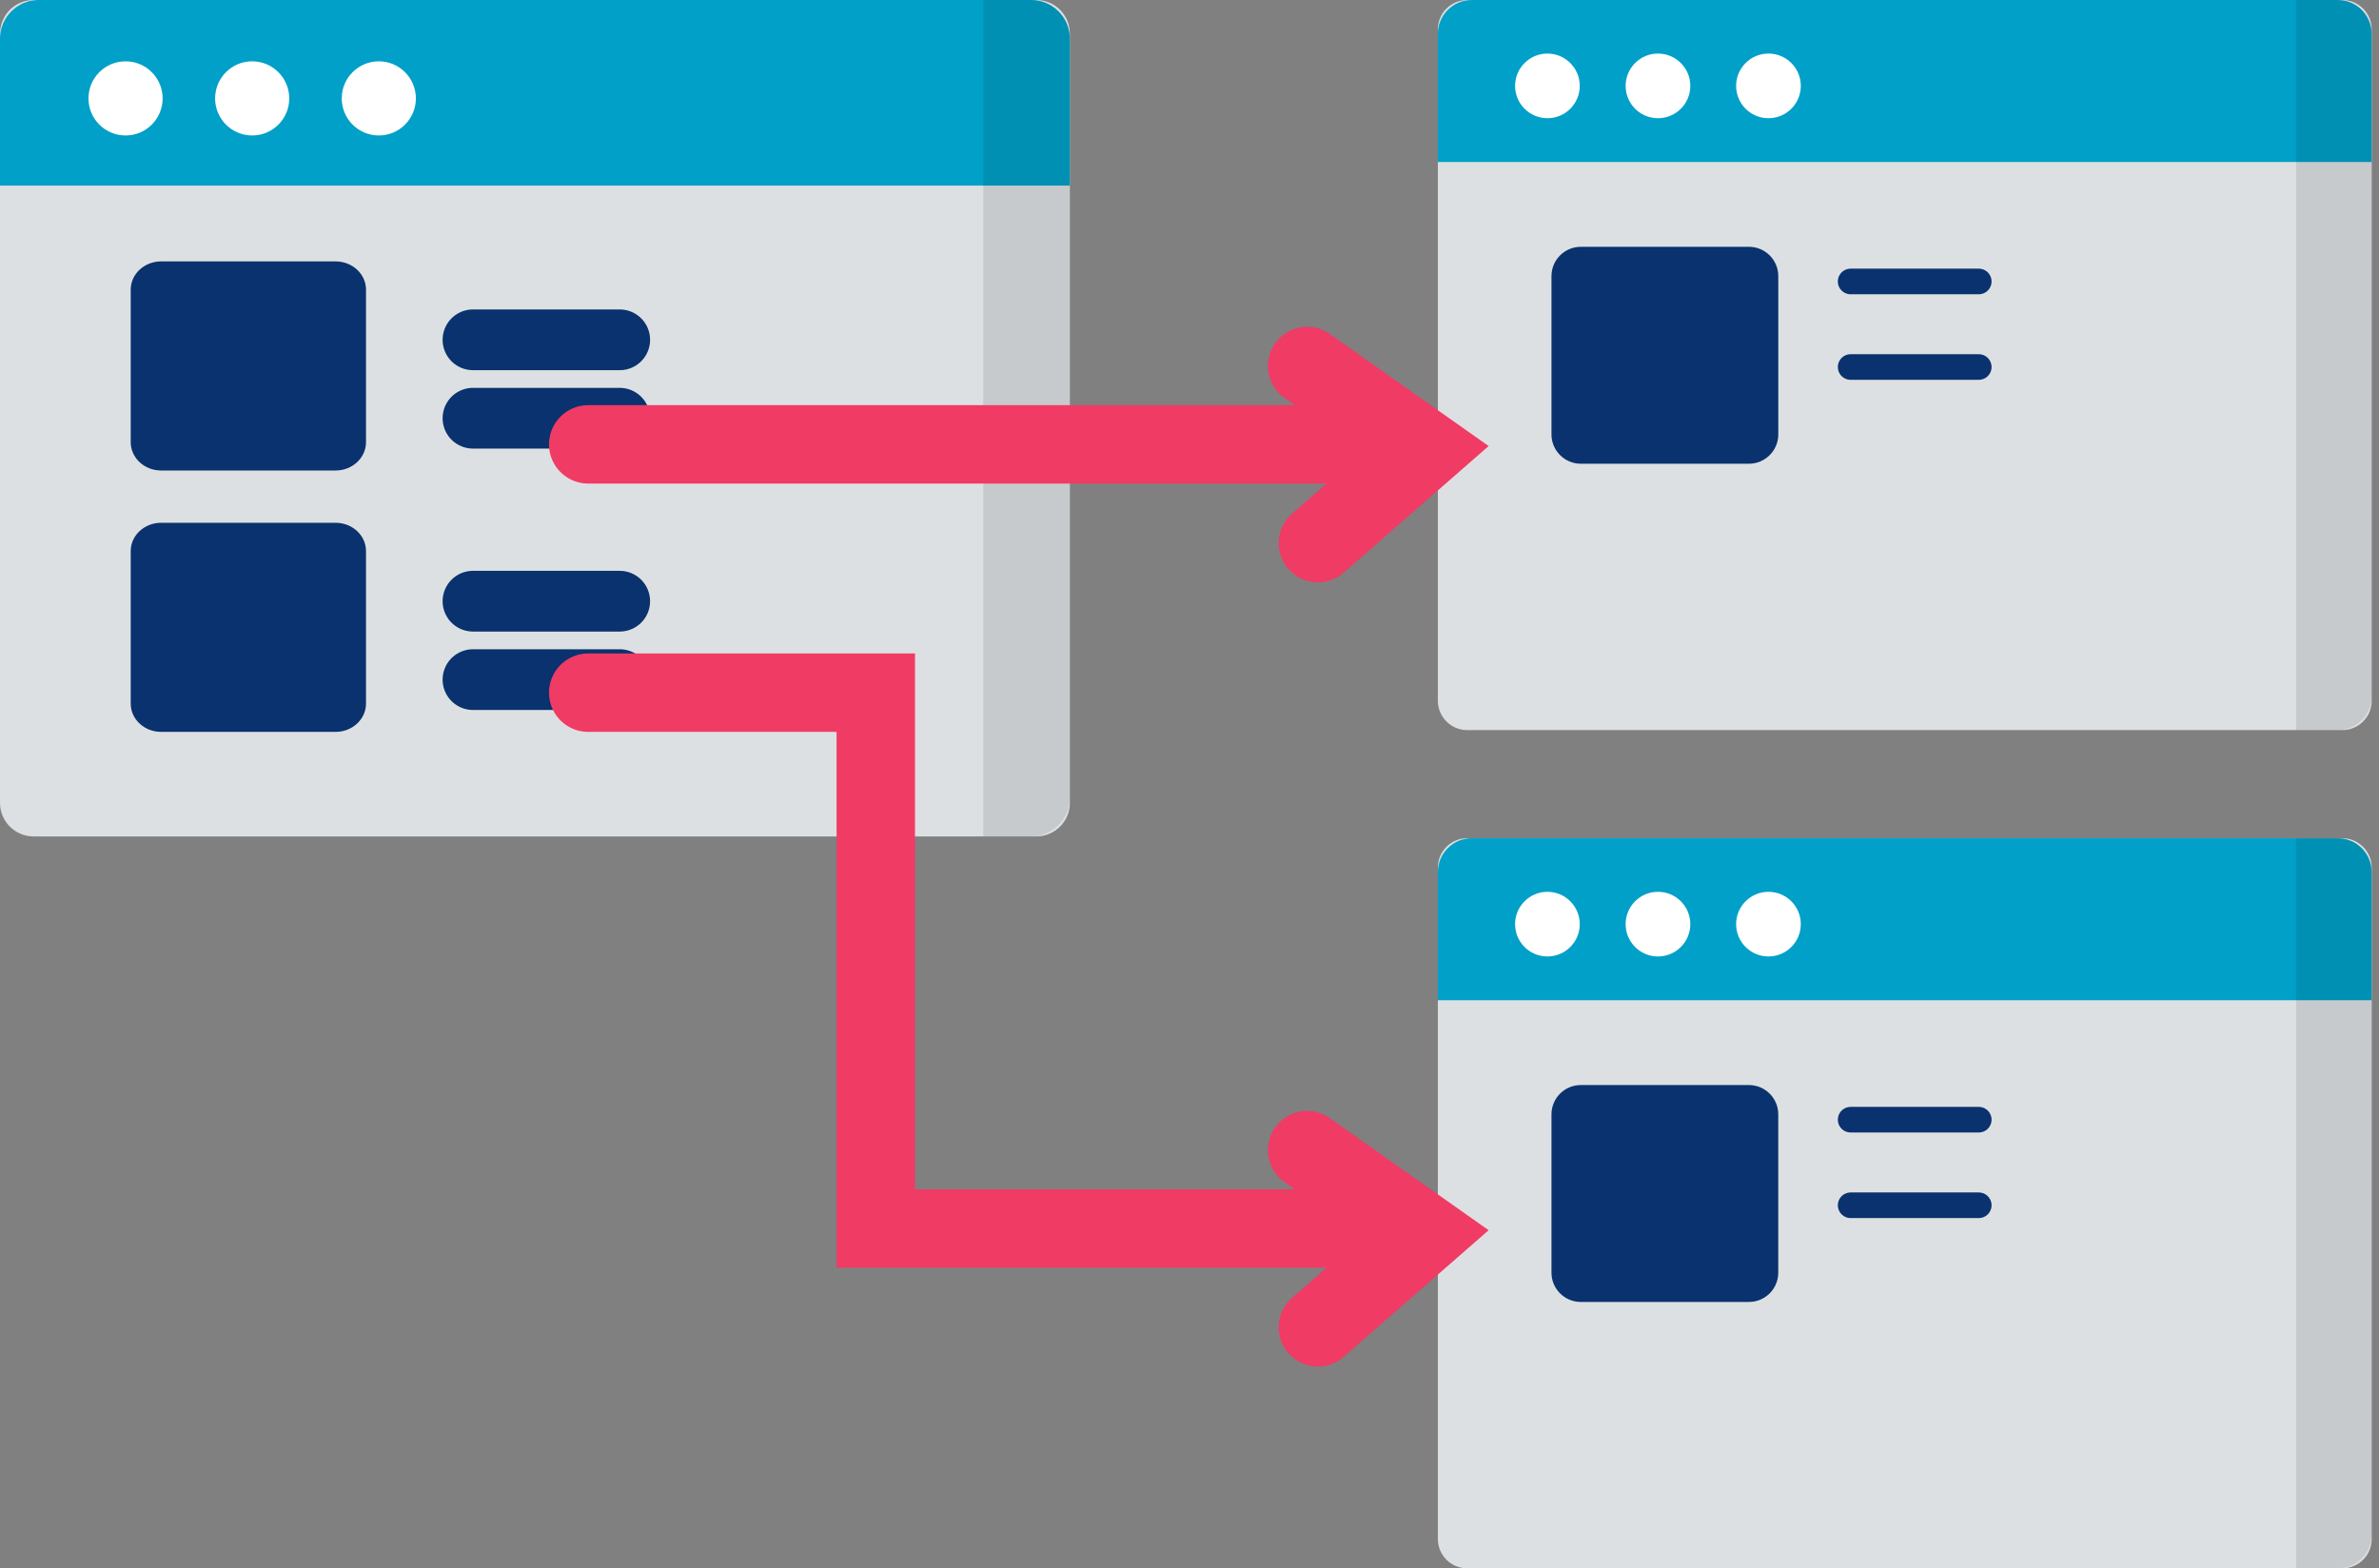 <svg width="91" height="60" viewBox="0 0 91 60" fill="none" xmlns="http://www.w3.org/2000/svg">
<rect x="0" y="0" width="91" height="60" fill="#808080" stroke="none"/>
<path d="M39.638 0H1.286C0.576 0 0 0.576 0 1.286V30.714C0 31.424 0.576 32 1.286 32H39.638C40.349 32 40.924 31.424 40.924 30.714V1.286C40.924 0.576 40.349 0 39.638 0Z" fill="#DDE0E2"/>
<path d="M40.924 7.101V1.482C40.924 0.664 40.261 0 39.442 0H1.482C0.664 0 0 0.664 0 1.482V7.101H40.924Z" fill="#00A0C8"/>
<path opacity="0.1" d="M39.442 0H37.612V32H39.442C40.26 32 40.924 31.336 40.924 30.518V1.482C40.924 0.664 40.261 0 39.442 0Z" fill="black"/>
<path d="M4.802 5.183C5.586 5.183 6.221 4.548 6.221 3.765C6.221 2.981 5.586 2.346 4.802 2.346C4.019 2.346 3.384 2.981 3.384 3.765C3.384 4.548 4.019 5.183 4.802 5.183Z" fill="white"/>
<path d="M9.646 5.183C10.429 5.183 11.064 4.548 11.064 3.765C11.064 2.981 10.429 2.346 9.646 2.346C8.863 2.346 8.228 2.981 8.228 3.765C8.228 4.548 8.863 5.183 9.646 5.183Z" fill="white"/>
<path d="M14.49 5.183C15.273 5.183 15.908 4.548 15.908 3.765C15.908 2.981 15.273 2.346 14.49 2.346C13.707 2.346 13.072 2.981 13.072 3.765C13.072 4.548 13.707 5.183 14.49 5.183Z" fill="white"/>
<path d="M12.835 10H6.164C5.521 10 5 10.485 5 11.082V16.918C5 17.515 5.521 18 6.164 18H12.835C13.479 18 14 17.515 14 16.918V11.082C14 10.485 13.479 10 12.835 10Z" fill="#09326E"/>
<path d="M18.092 16H23.705" stroke="#09326E" stroke-width="2.323" stroke-linecap="round" stroke-linejoin="round"/>
<path d="M18.092 13H23.705" stroke="#09326E" stroke-width="2.323" stroke-linecap="round" stroke-linejoin="round"/>
<path d="M12.835 20H6.164C5.521 20 5 20.485 5 21.082V26.918C5 27.515 5.521 28 6.164 28H12.835C13.479 28 14 27.515 14 26.918V21.082C14 20.485 13.479 20 12.835 20Z" fill="#09326E"/>
<path d="M18.092 26H23.705" stroke="#09326E" stroke-width="2.323" stroke-linecap="round" stroke-linejoin="round"/>
<path d="M18.092 23H23.705" stroke="#09326E" stroke-width="2.323" stroke-linecap="round" stroke-linejoin="round"/>
<path d="M89.598 0H56.123C55.503 0 55 0.503 55 1.123V26.808C55 27.428 55.503 27.931 56.123 27.931H89.598C90.218 27.931 90.721 27.428 90.721 26.808V1.123C90.721 0.503 90.218 0 89.598 0Z" fill="#DDE0E2"/>
<path d="M90.719 6.198V1.294C90.719 0.58 90.141 0.001 89.426 0.001H56.293C55.579 0.001 55 0.58 55 1.294V6.198H90.719Z" fill="#00A0C8"/>
<path opacity="0.1" d="M89.426 0H87.828V27.931H89.426C90.14 27.931 90.719 27.353 90.719 26.638V1.294C90.719 0.58 90.14 0.001 89.426 0.001V0Z" fill="black"/>
<path d="M59.191 4.523C59.874 4.523 60.428 3.969 60.428 3.286C60.428 2.603 59.874 2.049 59.191 2.049C58.508 2.049 57.954 2.603 57.954 3.286C57.954 3.969 58.508 4.523 59.191 4.523Z" fill="white"/>
<path d="M63.42 4.523C64.103 4.523 64.657 3.969 64.657 3.286C64.657 2.603 64.103 2.049 63.42 2.049C62.736 2.049 62.183 2.603 62.183 3.286C62.183 3.969 62.736 4.523 63.42 4.523Z" fill="white"/>
<path d="M67.646 4.523C68.329 4.523 68.883 3.969 68.883 3.286C68.883 2.603 68.329 2.049 67.646 2.049C66.963 2.049 66.409 2.603 66.409 3.286C66.409 3.969 66.963 4.523 67.646 4.523Z" fill="white"/>
<path d="M66.899 9.442H60.469C59.849 9.442 59.346 9.944 59.346 10.564V16.618C59.346 17.238 59.849 17.741 60.469 17.741H66.899C67.519 17.741 68.022 17.238 68.022 16.618V10.564C68.022 9.944 67.519 9.442 66.899 9.442Z" fill="#09326E"/>
<path d="M70.79 10.768H75.69" stroke="#09326E" stroke-width="0.98" stroke-linecap="round" stroke-linejoin="round"/>
<path d="M70.79 14.041H75.69" stroke="#09326E" stroke-width="0.98" stroke-linecap="round" stroke-linejoin="round"/>
<path d="M89.598 32.069H56.123C55.503 32.069 55 32.572 55 33.191V58.877C55 59.497 55.503 60 56.123 60H89.598C90.218 60 90.721 59.497 90.721 58.877V33.191C90.721 32.572 90.218 32.069 89.598 32.069Z" fill="#DDE0E2"/>
<path d="M90.719 38.267V33.363C90.719 32.649 90.141 32.07 89.426 32.07H56.293C55.579 32.07 55 32.649 55 33.363V38.267H90.719Z" fill="#00A0C8"/>
<path opacity="0.1" d="M89.426 32.069H87.828V60H89.426C90.14 60 90.719 59.422 90.719 58.707V33.363C90.719 32.649 90.14 32.07 89.426 32.07V32.069Z" fill="black"/>
<path d="M59.191 36.592C59.874 36.592 60.428 36.038 60.428 35.355C60.428 34.672 59.874 34.118 59.191 34.118C58.508 34.118 57.954 34.672 57.954 35.355C57.954 36.038 58.508 36.592 59.191 36.592Z" fill="white"/>
<path d="M63.42 36.592C64.103 36.592 64.657 36.038 64.657 35.355C64.657 34.672 64.103 34.118 63.42 34.118C62.736 34.118 62.183 34.672 62.183 35.355C62.183 36.038 62.736 36.592 63.42 36.592Z" fill="white"/>
<path d="M67.646 36.592C68.329 36.592 68.883 36.038 68.883 35.355C68.883 34.672 68.329 34.118 67.646 34.118C66.963 34.118 66.409 34.672 66.409 35.355C66.409 36.038 66.963 36.592 67.646 36.592Z" fill="white"/>
<path d="M66.899 41.511H60.468C59.848 41.511 59.346 42.013 59.346 42.633V48.687C59.346 49.307 59.848 49.809 60.468 49.809H66.899C67.519 49.809 68.021 49.307 68.021 48.687V42.633C68.021 42.013 67.519 41.511 66.899 41.511Z" fill="#09326E"/>
<path d="M70.79 42.836H75.69" stroke="#09326E" stroke-width="0.98" stroke-linecap="round" stroke-linejoin="round"/>
<path d="M70.79 46.11H75.69" stroke="#09326E" stroke-width="0.98" stroke-linecap="round" stroke-linejoin="round"/>
<path d="M50 14L54.519 17.19L50.411 20.779" stroke="#F03B65" stroke-width="3" stroke-linecap="round"/>
<path d="M50 44L54.519 47.19L50.411 50.779" stroke="#F03B65" stroke-width="3" stroke-linecap="round"/>
<path d="M22.5 17H53M22.5 26.5H33.5V47H53" stroke="#F03B65" stroke-width="3" stroke-linecap="round"/>
</svg>
